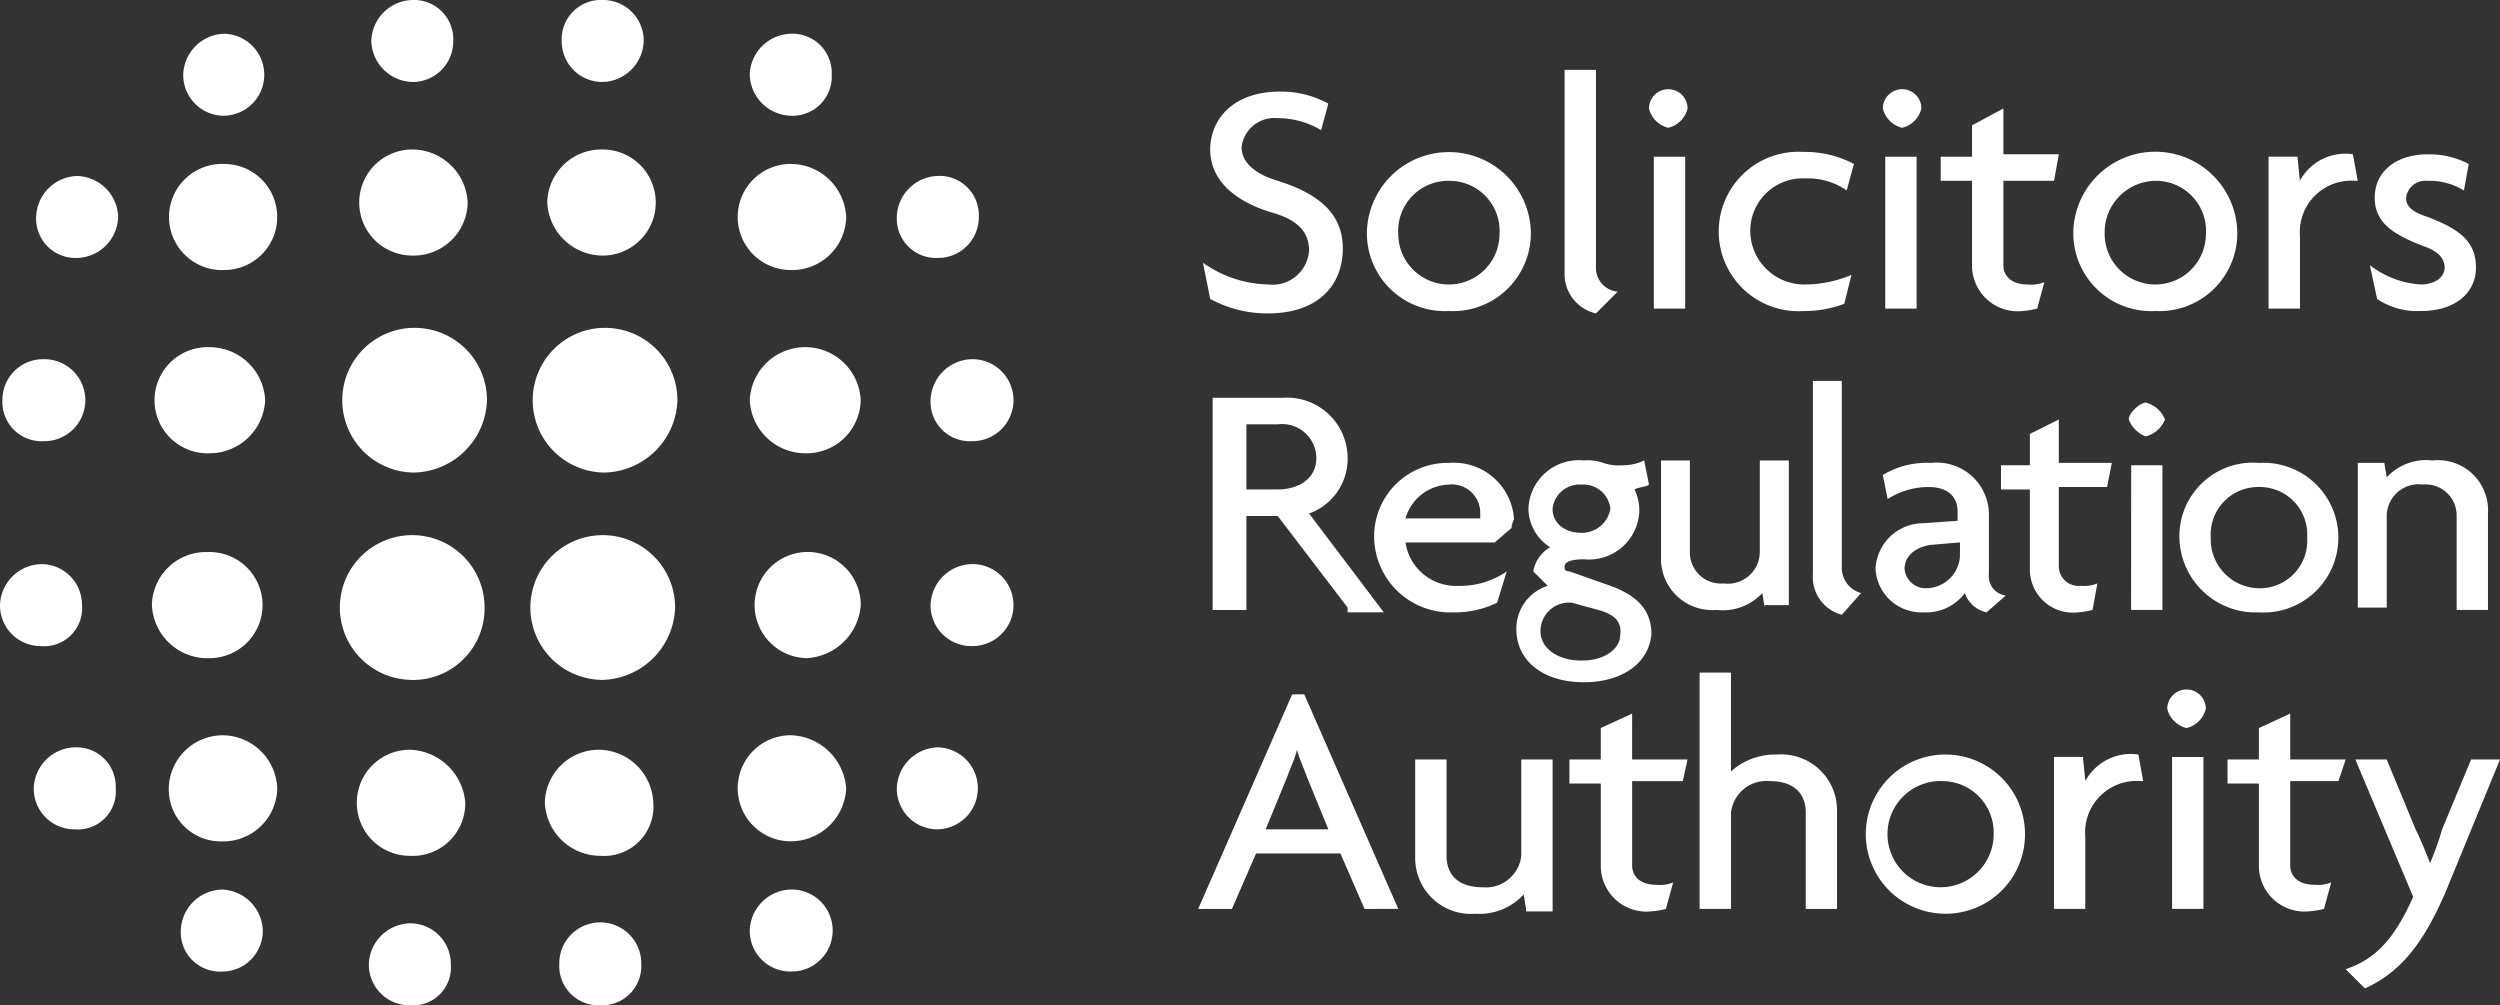 <svg xmlns="http://www.w3.org/2000/svg" width="118.5" height="47.651" viewBox="0 0 118.5 47.651">
  <rect x="0" y="0" width="118.5" height="47.651" fill="#333333" stroke="none"/>
  <path id="Path_2748" data-name="Path 2748" d="M60.107,14.855a5.657,5.657,0,0,1-2.743-.686l-.343-1.714a5.529,5.529,0,0,0,3.085,1.028,1.734,1.734,0,0,0,1.943-1.6c0-.914-.571-1.486-1.828-1.828-1.828-.571-2.857-1.6-2.857-2.971s1.028-2.743,3.314-2.743a4.666,4.666,0,0,1,2.285.571l-.343,1.257A4.025,4.025,0,0,0,60.564,5.6,1.568,1.568,0,0,0,58.85,6.971c0,.686.571,1.257,1.714,1.6,1.828.571,3.085,1.486,3.085,3.2,0,1.828-1.257,3.085-3.542,3.085m8.57-6.285a2.372,2.372,0,0,0-2.4,2.514,2.4,2.4,0,1,0,4.8,0,2.372,2.372,0,0,0-2.4-2.514m0,6.171a3.691,3.691,0,0,1-3.885-3.771,3.887,3.887,0,0,1,7.77,0,3.691,3.691,0,0,1-3.885,3.771m6.971.114a1.913,1.913,0,0,1-1.486-1.943v-9.6h1.486v9.37a1.129,1.129,0,0,0,1.028,1.143Zm2.743-7.428h1.486v7.2H78.391Zm.686-1.371a1.24,1.24,0,0,1-.914-.914.914.914,0,1,1,1.828,0,1.24,1.24,0,0,1-.914.914m8.456,2.971a3.192,3.192,0,0,0-1.943-.571,2.489,2.489,0,0,0-2.628,2.514,2.56,2.56,0,0,0,2.628,2.514,5.689,5.689,0,0,0,2.171-.457L87.418,14.4a5.338,5.338,0,0,1-1.943.343,3.778,3.778,0,1,1,0-7.542,4.962,4.962,0,0,1,2.4.571Zm1.828-1.6h1.486v7.2H89.361Zm.8-1.371a1.24,1.24,0,0,1-.914-.914.914.914,0,1,1,1.828,0,1.24,1.24,0,0,1-.914.914m7.2,2.514h-2.4v4c0,.571.457.914,1.143.914a1.694,1.694,0,0,0,.8-.114l-.343,1.257a4.041,4.041,0,0,1-.686.114,2.165,2.165,0,0,1-2.4-2.171v-4H91.989V7.428h1.486V5.942l1.486-.8V7.313h2.628Zm4.8,0a2.441,2.441,0,0,0-2.4,2.514,2.4,2.4,0,1,0,4.8,0,2.372,2.372,0,0,0-2.4-2.514m0,6.171a3.691,3.691,0,0,1-3.885-3.771,3.887,3.887,0,0,1,7.771,0,3.691,3.691,0,0,1-3.885,3.771m9.485-6.171a2.437,2.437,0,0,0-2.628,2.628v3.428H107.53v-7.2H108.9l.114,1.143a2.448,2.448,0,0,1,2.514-1.257l.229,1.257Zm3.085,6.171a3.393,3.393,0,0,1-2.057-.571l-.343-1.6a4.417,4.417,0,0,0,2.4.914c.686,0,1.143-.343,1.143-.8s-.343-.8-1.028-1.028c-1.486-.571-2.285-1.143-2.285-2.285,0-1.257,1.028-2.057,2.514-2.057a4.034,4.034,0,0,1,1.943.457l-.229,1.257a3.084,3.084,0,0,0-1.714-.457.923.923,0,0,0-1.028.8c0,.457.343.686,1.028.914,1.486.571,2.285,1.143,2.285,2.4,0,1.143-.914,2.057-2.628,2.057M60.564,20.112H59.079V23.2h1.486c.914,0,1.828-.457,1.828-1.486a1.619,1.619,0,0,0-1.828-1.6M63.878,28.8l-3.314-4.342H59.079v4.457h-1.6V18.855h3.314a2.874,2.874,0,0,1,3.085,2.857A2.754,2.754,0,0,1,62.05,24.34l3.542,4.685H63.878Zm4.8-5.828a2.2,2.2,0,0,0-2.057,1.6h3.542V24.34a1.343,1.343,0,0,0-1.486-1.371m2.971,2.057-.8.686H66.621a2.415,2.415,0,0,0,2.514,2.057,3.861,3.861,0,0,0,2.285-.686l-.457,1.486a4.564,4.564,0,0,1-2.057.457,3.614,3.614,0,0,1-3.771-3.542,3.481,3.481,0,0,1,3.542-3.542,2.86,2.86,0,0,1,3.085,2.628c0,.114-.114.229-.114.457m3.314-2.057a1.286,1.286,0,0,0-1.371,1.143c0,.686.571,1.143,1.371,1.143a1.37,1.37,0,0,0,1.371-1.143,1.286,1.286,0,0,0-1.371-1.143m.8,5.942-1.257-.343a1.353,1.353,0,0,0-1.486,1.371c0,.686.686,1.371,1.943,1.371s1.828-.686,1.828-1.143c.114-.686-.229-1.028-1.028-1.257m-.686,3.428c-1.943,0-3.2-1.028-3.2-2.514a2.126,2.126,0,0,1,1.486-2.057l-.686-.686a1.652,1.652,0,0,1,.8-1.143,2.2,2.2,0,0,1-1.028-1.828,2.386,2.386,0,0,1,2.628-2.285,2.228,2.228,0,0,1,.914.114,2.228,2.228,0,0,0,.914.114,2.282,2.282,0,0,0,1.028-.229l.229,1.143c-.114.114-.457.114-.686.229a2.282,2.282,0,0,1,.229,1.028,2.389,2.389,0,0,1-2.628,2.285c-.571,0-.914.114-.914.343,0,.114,0,.229.229.229l1.943.686c1.257.457,1.943,1.143,1.943,2.285-.114,1.371-1.371,2.285-3.2,2.285m8.57-3.542-.114-.686a2.544,2.544,0,0,1-2.171.8A2.429,2.429,0,0,1,78.733,26.4V21.826H80.1v4.342a1.468,1.468,0,0,0,1.6,1.486,1.511,1.511,0,0,0,1.714-1.486V21.826H84.79v6.856H83.647Zm3.657.343A1.845,1.845,0,0,1,85.932,27.2V18.055H87.3v8.913a1.247,1.247,0,0,0,.914,1.143Zm5.6-3.428-1.371.114c-.8.114-1.257.571-1.257,1.143a1.007,1.007,0,0,0,1.028.914A1.617,1.617,0,0,0,92.9,26.4Zm1.257,3.314a1.4,1.4,0,0,1-1.028-.914,2.274,2.274,0,0,1-1.943.914A2.18,2.18,0,0,1,88.9,26.968,2.269,2.269,0,0,1,91.189,24.8l1.6-.114v-.457c0-.571-.343-1.143-1.371-1.143a3.541,3.541,0,0,0-1.943.571l-.229-1.143a4.015,4.015,0,0,1,2.285-.571,2.465,2.465,0,0,1,2.743,2.514V27.2a.923.923,0,0,0,.8,1.028Zm5.714-5.942H97.588v3.771a.933.933,0,0,0,1.028.914,1.694,1.694,0,0,0,.8-.114l-.229,1.257a4.041,4.041,0,0,1-.686.114,2.043,2.043,0,0,1-2.285-2.057V23.2H94.846V22.054h1.371V20.569l1.371-.686V21.94H100.1Zm1.143-1.028H102.5v6.856h-1.486Zm.686-1.371a1.38,1.38,0,0,1-.8-.8c0-.343.571-.8.8-.8a1.306,1.306,0,0,1,.914.8,1.306,1.306,0,0,1-.914.8m5.371,2.4a2.252,2.252,0,0,0-2.285,2.4,2.319,2.319,0,0,0,2.285,2.4,2.252,2.252,0,0,0,2.285-2.4,2.252,2.252,0,0,0-2.285-2.4m0,5.942a3.614,3.614,0,0,1-3.771-3.542,3.483,3.483,0,0,1,3.771-3.542,3.549,3.549,0,1,1,0,7.085m9.37-.229V24.454a1.468,1.468,0,0,0-1.6-1.486,1.511,1.511,0,0,0-1.714,1.486V28.8h-1.371V21.94h1.257l.114.686a2.544,2.544,0,0,1,2.171-.8,2.373,2.373,0,0,1,2.628,2.514v4.571h-1.486Zm-54.508,8c-.114-.343-.343-.8-.457-1.257-.114.457-.343.914-.457,1.257L59.993,39.31h2.971Zm2.743,6.285-1.143-2.628h-4l-1.143,2.628h-1.6L61.25,32.91h.571l4.457,10.17Zm7.656,0-.114-.686a2.836,2.836,0,0,1-2.285.914,2.645,2.645,0,0,1-2.857-2.628V36h1.486v4.571c0,.8.457,1.486,1.714,1.486a1.689,1.689,0,0,0,1.828-1.486V36h1.486v7.2H72.334Zm7.428-6.056h-2.4v4c0,.571.457.914,1.143.914a1.694,1.694,0,0,0,.8-.114l-.343,1.257a4.04,4.04,0,0,1-.686.114,2.165,2.165,0,0,1-2.4-2.171V37.138H74.391V36h1.486V34.51l1.486-.686V36H79.99Zm5.828,6.056V38.51c0-.8-.457-1.486-1.714-1.486a1.689,1.689,0,0,0-1.828,1.486v4.571H80.562v-11.2h1.486v4.685a3.129,3.129,0,0,1,2.171-.8A2.645,2.645,0,0,1,87.075,38.4v4.685ZM92.1,37.024a2.517,2.517,0,1,0,2.4,2.514,2.441,2.441,0,0,0-2.4-2.514m0,6.285a3.773,3.773,0,1,1,3.885-3.771A3.758,3.758,0,0,1,92.1,43.309m9.37-6.285a2.437,2.437,0,0,0-2.628,2.628v3.428H97.36v-7.2h1.371l.114,1.143a2.449,2.449,0,0,1,2.514-1.257l.229,1.257Zm1.486-1.143h1.486v7.2h-1.486Zm.686-1.371a1.24,1.24,0,0,1-.914-.914.914.914,0,1,1,1.828,0,1.24,1.24,0,0,1-.914.914m7.2,2.514h-2.285v4c0,.571.457.914,1.143.914a1.694,1.694,0,0,0,.8-.114l-.343,1.257a4.041,4.041,0,0,1-.686.114,2.165,2.165,0,0,1-2.4-2.171V37.138h-1.486V36h1.486V34.51l1.486-.686V36h2.628Zm5.028,5.371c-1.143,2.628-2.285,3.771-3.771,4.457l-.914-.914c1.371-.457,2.285-1.371,3.2-3.428L111.644,36h1.486L114.5,39.31c.229.457.457,1.028.686,1.6a13.863,13.863,0,0,0,.571-1.6L117.129,36H118.5l-2.628,6.4ZM19.541,3.885A2,2,0,0,1,17.6,1.943,2,2,0,0,1,19.541,0a1.86,1.86,0,0,1,1.943,1.943,1.926,1.926,0,0,1-1.943,1.943m0,8.228a2.514,2.514,0,1,1,0-5.028A2.638,2.638,0,0,1,22.169,9.6a2.563,2.563,0,0,1-2.628,2.514m0,10.284a3.43,3.43,0,1,1,3.542-3.428A3.539,3.539,0,0,1,19.541,22.4M10.627,5.485A1.926,1.926,0,0,1,8.685,3.542,2,2,0,0,1,10.627,1.6a1.943,1.943,0,0,1,0,3.885m-.686,16a2.516,2.516,0,1,1,0-5.028,2.638,2.638,0,0,1,2.628,2.514,2.638,2.638,0,0,1-2.628,2.514m.686-8.685a2.516,2.516,0,1,1,0-5.028,2.514,2.514,0,0,1,0,5.028m-8.57,8.113A1.86,1.86,0,0,1,.114,18.969a1.926,1.926,0,0,1,1.943-1.943,1.943,1.943,0,1,1,0,3.885m1.6-8.685a1.86,1.86,0,0,1-1.943-1.943A2,2,0,0,1,3.657,8.342,2,2,0,0,1,5.6,10.284a2,2,0,0,1-1.943,1.943m42.395,8.685a1.86,1.86,0,0,1-1.943-1.943,2,2,0,0,1,1.943-1.943,1.943,1.943,0,1,1,0,3.885m-1.6-8.685a1.86,1.86,0,0,1-1.943-1.943,2,2,0,0,1,1.943-1.943,1.86,1.86,0,0,1,1.943,1.943,1.926,1.926,0,0,1-1.943,1.943M37.481,5.485a2,2,0,0,1-1.943-1.943A2,2,0,0,1,37.481,1.6a1.86,1.86,0,0,1,1.943,1.943,1.858,1.858,0,0,1-1.943,1.943m0,7.313a2.514,2.514,0,0,1,0-5.028,2.638,2.638,0,0,1,2.628,2.514A2.563,2.563,0,0,1,37.481,12.8m.686,8.685a2.638,2.638,0,0,1-2.628-2.514,2.631,2.631,0,0,1,5.257,0,2.563,2.563,0,0,1-2.628,2.514m-9.6-17.6a1.926,1.926,0,0,1-1.943-1.943A1.86,1.86,0,0,1,28.568,0a1.926,1.926,0,0,1,1.943,1.943,2,2,0,0,1-1.943,1.943m0,8.228A2.638,2.638,0,0,1,25.94,9.6a2.563,2.563,0,0,1,2.628-2.514,2.514,2.514,0,0,1,0,5.028m0,10.284a3.43,3.43,0,1,1,3.542-3.428A3.539,3.539,0,0,1,28.568,22.4M19.426,47.651a1.926,1.926,0,0,1-1.943-1.943,2,2,0,0,1,1.943-1.943,1.926,1.926,0,0,1,1.943,1.943,1.8,1.8,0,0,1-1.943,1.943m0-7.085a2.514,2.514,0,1,1,0-5.028,2.722,2.722,0,0,1,2.628,2.514,2.493,2.493,0,0,1-2.628,2.514m0-8.342A3.43,3.43,0,1,1,22.969,28.8a3.394,3.394,0,0,1-3.542,3.428M10.513,46.052A1.86,1.86,0,0,1,8.57,44.109a2,2,0,0,1,1.943-1.943,2,2,0,0,1,1.943,1.943,1.926,1.926,0,0,1-1.943,1.943m0-6.171A2.464,2.464,0,0,1,8,37.367a2.563,2.563,0,0,1,2.628-2.514,2.615,2.615,0,0,1,2.514,2.514,2.56,2.56,0,0,1-2.628,2.514M9.827,31.2A2.638,2.638,0,0,1,7.2,28.682a2.563,2.563,0,0,1,2.628-2.514,2.516,2.516,0,1,1,0,5.028M3.542,39.31A1.926,1.926,0,0,1,1.6,37.367a2,2,0,0,1,1.943-1.943,1.86,1.86,0,0,1,1.943,1.943A1.8,1.8,0,0,1,3.542,39.31m-1.6-8.685A1.926,1.926,0,0,1,0,28.682,2,2,0,0,1,1.943,26.74a1.926,1.926,0,0,1,1.943,1.943,1.8,1.8,0,0,1-1.943,1.943M44.452,39.31a1.926,1.926,0,0,1-1.943-1.943,2,2,0,0,1,1.943-1.943,1.943,1.943,0,0,1,0,3.885m1.6-8.685a1.926,1.926,0,0,1-1.943-1.943,2,2,0,0,1,1.943-1.943,1.943,1.943,0,1,1,0,3.885m-8.57,15.427a1.926,1.926,0,0,1-1.943-1.943,2,2,0,0,1,1.943-1.943,1.943,1.943,0,1,1,0,3.885m0-6.171a2.514,2.514,0,0,1,0-5.028,2.722,2.722,0,0,1,2.628,2.514,2.633,2.633,0,0,1-2.628,2.514m.686-8.685A2.516,2.516,0,1,1,40.8,28.682,2.719,2.719,0,0,1,38.167,31.2M28.454,47.651a1.86,1.86,0,0,1-1.943-1.943,1.943,1.943,0,1,1,3.885,0,1.86,1.86,0,0,1-1.943,1.943m0-7.085a2.638,2.638,0,0,1-2.628-2.514,2.563,2.563,0,0,1,2.628-2.514,2.615,2.615,0,0,1,2.514,2.514,2.34,2.34,0,0,1-2.514,2.514m0-8.342A3.43,3.43,0,1,1,32,28.8a3.539,3.539,0,0,1-3.542,3.428" fill="#fff"/>
</svg>
